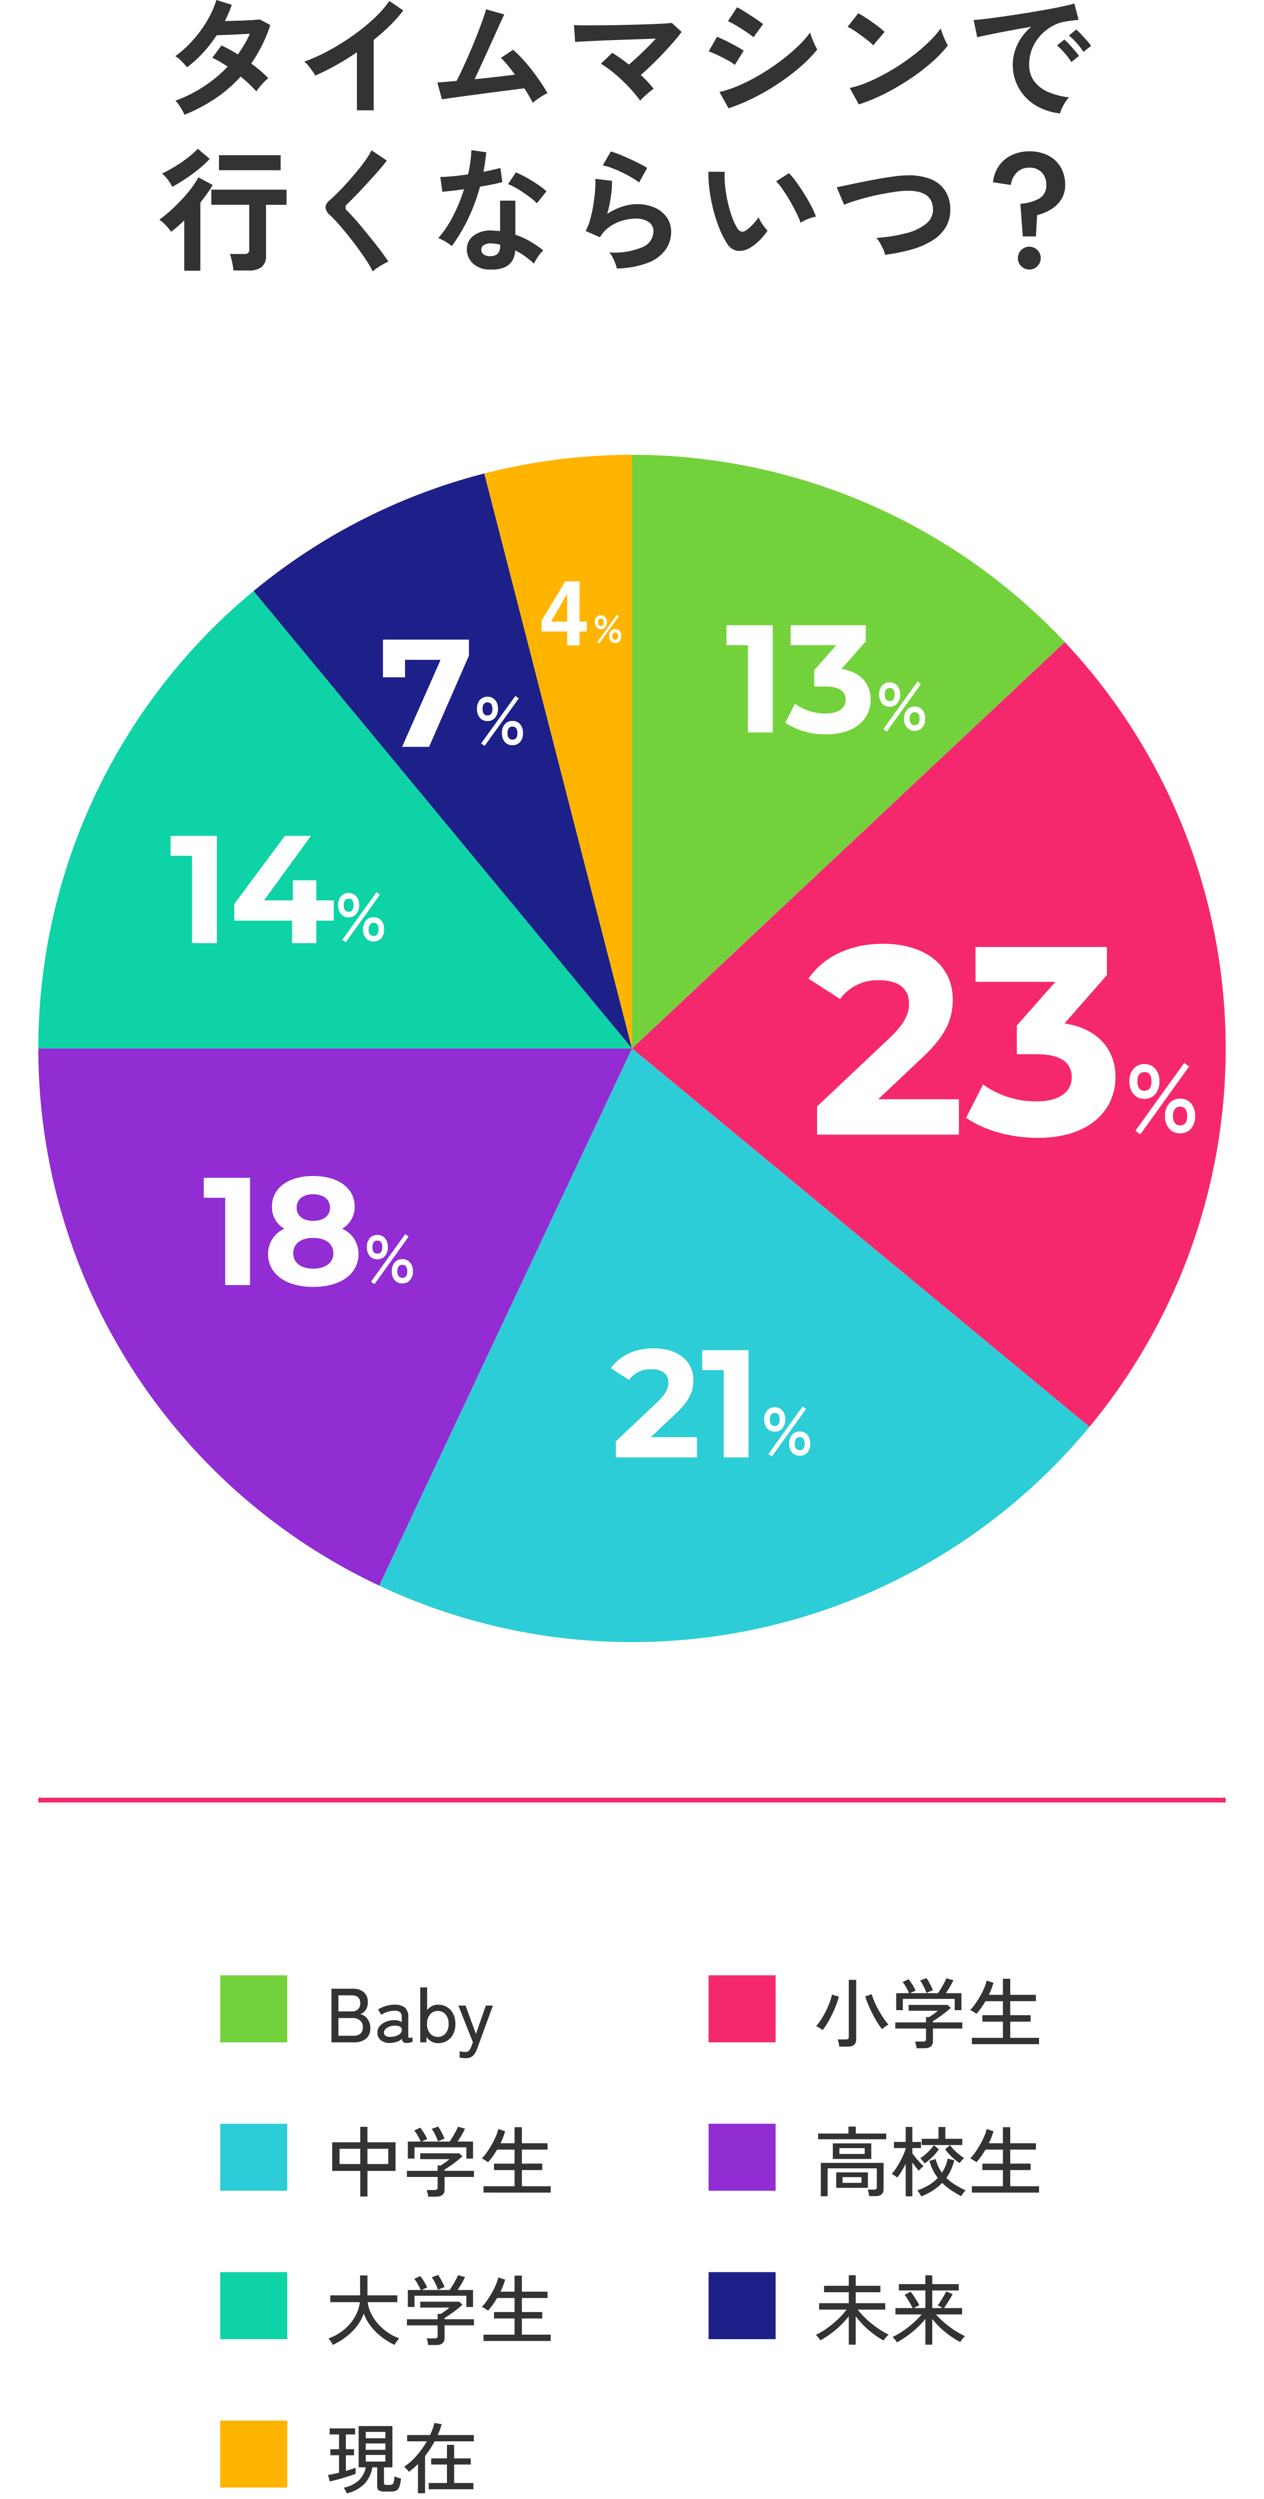 <svg xmlns="http://www.w3.org/2000/svg" xmlns:xlink="http://www.w3.org/1999/xlink" width="264" height="522" viewBox="0 0 264 522"><rect x="0" y="0" width="264" height="522" fill="#808080" stroke="none"/><defs><clipPath id="b"><rect width="264" height="522"/></clipPath></defs><g id="a" clip-path="url(#b)"><rect width="264" height="522" fill="#fff"/><g transform="translate(1)"><path d="M4.448,1.216a2.3,2.3,0,0,0-.176-.4Q4.144.576,4.008.352a1.786,1.786,0,0,0-.232-.32A6.49,6.49,0,0,0,6.9-1.472,5.1,5.1,0,0,0,8.4-4.224H6.912v-8.624h7.056v8.624h-1.76V-.96a.4.4,0,0,0,.1.3.559.559,0,0,0,.376.1h.7a1.137,1.137,0,0,0,.552-.112.766.766,0,0,0,.3-.5,7.1,7.1,0,0,0,.168-1.184,3.588,3.588,0,0,0,.64.264,4.973,4.973,0,0,0,.7.184A6.361,6.361,0,0,1,15.4-.12a1.355,1.355,0,0,1-.672.768,2.729,2.729,0,0,1-1.08.184H12.256a1.978,1.978,0,0,1-1.12-.248.956.956,0,0,1-.352-.84V-4.224H9.776A6.458,6.458,0,0,1,8.056-.712,7.823,7.823,0,0,1,4.448,1.216ZM.9-1.28.512-2.64q.416-.048,1.024-.176T2.816-3.1V-6.752H1.008V-8.016H2.816V-11.1H.864v-1.264H6.176V-11.1H4.24v3.088H5.952v1.264H4.24v3.264q.64-.176,1.176-.352t.872-.3V-2.88q-.432.176-1.136.408t-1.488.464q-.784.232-1.52.424T.9-1.28ZM8.4-5.44h4.1V-6.816H8.4Zm0-2.448h4.1V-9.216H8.4Zm0-2.416h4.1v-1.328H8.4ZM19.3,1.184V-4.928q-.448.464-.928.872t-.96.776a1.738,1.738,0,0,0-.272-.352q-.208-.224-.416-.44a1.7,1.7,0,0,0-.32-.28,12.407,12.407,0,0,0,2.544-2.24,18.719,18.719,0,0,0,2.208-3.072H17.04v-1.312h4.784a13.044,13.044,0,0,0,.912-2.528l1.52.256q-.16.576-.368,1.144t-.464,1.128h7.552v1.312H22.784q-.432.816-.936,1.584T20.784-6.608V1.184Zm2.24-.832V-.96H25.36V-4.816h-3.3V-6.1h3.3V-8.928h1.5V-6.1h3.472v1.28H26.864V-.96H30.88V.352Z" transform="translate(66.994 519.596)" fill="#333"/><rect width="14" height="14" transform="translate(44.994 505.596)" fill="#ffb400"/><path d="M7.28,1.152V-4.784A18.327,18.327,0,0,1,4.592-2,20.823,20.823,0,0,1,1.344.256a2.648,2.648,0,0,0-.264-.4Q.9-.384.7-.6A2.1,2.1,0,0,0,.4-.9a13.783,13.783,0,0,0,1.776-1A19.669,19.669,0,0,0,3.944-3.208a20.285,20.285,0,0,0,1.6-1.48A14.394,14.394,0,0,0,6.816-6.176H1.088V-7.52H7.28V-9.808H2.112v-1.344H7.28V-13.36H8.736v2.208h5.152v1.344H8.736V-7.52H14.9v1.344H9.152a15.721,15.721,0,0,0,1.816,1.984,21.127,21.127,0,0,0,2.272,1.84A16.784,16.784,0,0,0,15.616-.944a2.235,2.235,0,0,0-.36.328q-.216.232-.408.48a3.336,3.336,0,0,0-.288.424,18.509,18.509,0,0,1-2.048-1.32,18.073,18.073,0,0,1-2.024-1.736A17.694,17.694,0,0,1,8.736-4.784V1.152Zm16,0V-4.224a18.19,18.19,0,0,1-2.7,2.7A21.6,21.6,0,0,1,17.344.672,3.4,3.4,0,0,0,17.08.288q-.184-.24-.368-.456a1.32,1.32,0,0,0-.3-.28A16.052,16.052,0,0,0,18.592-1.7a21.356,21.356,0,0,0,2.144-1.664,15.816,15.816,0,0,0,1.76-1.8H17.024V-6.5h3.584q-.176-.384-.472-.9T19.52-8.432a8.959,8.959,0,0,0-.576-.832l1.248-.656a10.508,10.508,0,0,1,.648.888q.344.52.664,1.032t.512.9L20.864-6.5H23.28v-3.68H17.744V-11.5H23.28v-1.84h1.44v1.84h5.536v1.328H24.72V-6.5h2.144q-.224-.144-.528-.312a3.666,3.666,0,0,0-.48-.232q.256-.352.616-.912t.68-1.12q.32-.56.48-.9l1.344.56q-.208.4-.52.92T27.808-7.44q-.336.528-.64.944H30.96v1.328H25.488a16.845,16.845,0,0,0,1.784,1.744A21.243,21.243,0,0,0,29.4-1.832,15.767,15.767,0,0,0,31.584-.624a2.035,2.035,0,0,0-.352.328q-.208.232-.392.48a3.785,3.785,0,0,0-.28.424A17.561,17.561,0,0,1,28.512-.648,19.027,19.027,0,0,1,26.48-2.3a15.156,15.156,0,0,1-1.76-1.952V1.152Z" transform="translate(168.994 488.596)" fill="#333"/><rect width="14" height="14" transform="translate(146.994 474.596)" fill="#1d2088"/><path d="M1.52,1.2A4.237,4.237,0,0,0,1.272.752Q1.1.48.912.224a2.519,2.519,0,0,0-.32-.368A10.448,10.448,0,0,0,3.064-1.392,10.492,10.492,0,0,0,5.08-3.184,9.209,9.209,0,0,0,6.488-5.352a7.833,7.833,0,0,0,.68-2.376H.992V-9.152H7.216v-4.16H8.752v4.16h6.24v1.424H8.8a7.352,7.352,0,0,0,.7,2.336,9.777,9.777,0,0,0,1.44,2.16,11.181,11.181,0,0,0,2.008,1.8A10.159,10.159,0,0,0,15.376-.176q-.128.144-.328.408T14.672.76a3.3,3.3,0,0,0-.256.44A14.84,14.84,0,0,1,11.752-.424,12.5,12.5,0,0,1,9.5-2.64,9.607,9.607,0,0,1,7.984-5.36a9.392,9.392,0,0,1-1.52,2.752A12.374,12.374,0,0,1,4.192-.4,14.644,14.644,0,0,1,1.52,1.2Zm19.92.032A6.421,6.421,0,0,0,21.312.5,3.4,3.4,0,0,0,21.1-.16h1.68a.753.753,0,0,0,.48-.12A.528.528,0,0,0,23.408-.7V-2.88H16.992V-4.16h6.416V-5.28h.672q.384-.256.9-.616a10.156,10.156,0,0,0,.9-.7h-6.1V-7.824h8.16l.64.624q-.3.3-.792.7t-1.048.808q-.56.408-1.056.744t-.832.528v.256h6.144v1.28H24.864V-.272q0,1.5-1.744,1.5ZM17.184-6.72v-3.552h2.672a6.47,6.47,0,0,0-.36-.792q-.232-.44-.488-.856a5.06,5.06,0,0,0-.48-.672l1.248-.592a8.532,8.532,0,0,1,.528.72q.288.432.544.88a5.762,5.762,0,0,1,.384.784l-1.168.528H25.9q.288-.384.64-.968t.664-1.176a9.988,9.988,0,0,0,.456-.96l1.472.4a14.426,14.426,0,0,1-.7,1.336q-.44.76-.856,1.368h3.232V-6.72H29.408V-9.072H18.576V-6.72Zm6.288-3.6a6.117,6.117,0,0,0-.312-.84q-.216-.488-.48-.968a5.759,5.759,0,0,0-.5-.784l1.328-.5a6.4,6.4,0,0,1,.488.752q.264.464.5.944a6.491,6.491,0,0,1,.344.832Zm9.52,10.7V-.944h6.48V-4.32H35.184V-5.664h4.288V-8.592H35.824a16.832,16.832,0,0,1-.936,1.464,11.766,11.766,0,0,1-.952,1.176,3.911,3.911,0,0,0-.368-.264q-.256-.168-.52-.328a2,2,0,0,0-.424-.208,8,8,0,0,0,1.016-1.2Q34.176-8.7,34.688-9.6a16.915,16.915,0,0,0,.88-1.76A8.6,8.6,0,0,0,36.08-12.9l1.424.464q-.16.592-.4,1.224t-.56,1.288h2.928v-3.36h1.536v3.36h5.36v1.328h-5.36v2.928h4.256V-4.32H41.008V-.944h6.016V.384Z" transform="translate(66.994 488.596)" fill="#333"/><rect width="14" height="14" transform="translate(44.994 474.596)" fill="#0ed3a6"/><path d="M1.44,1.152V-5.824H14.56L14.544-.336a1.368,1.368,0,0,1-.416,1.1,1.951,1.951,0,0,1-1.28.352H11.536a4.119,4.119,0,0,0-.112-.7,3.442,3.442,0,0,0-.208-.648h1.312a.722.722,0,0,0,.464-.12.528.528,0,0,0,.144-.424v-3.9H2.864V1.152ZM3.952-6.64V-9.9h8.032V-6.64Zm.7,6.032V-3.84H11.28V-.608ZM.88-10.752v-1.2H7.216v-1.456H8.752v1.456H15.1v1.2ZM5.328-7.68h5.28V-8.9H5.328Zm.656,6.032H9.936v-1.2H5.984ZM19.168,1.168V-5.616q-.4.816-.856,1.56a13.021,13.021,0,0,1-.888,1.288,3.209,3.209,0,0,0-.336-.24q-.224-.144-.456-.288a3.311,3.311,0,0,0-.376-.208,11.463,11.463,0,0,0,.88-1.168q.448-.672.848-1.408T18.7-7.528a9.778,9.778,0,0,0,.472-1.288v-.1H16.72v-1.28h2.448v-3.136H20.56v3.136h1.808v1.28H20.56v1.088q.272.4.7.92t.872,1q.44.48.76.784-.112.08-.312.256T22.2-4.5l-.3.3q-.272-.288-.632-.744T20.56-5.9V1.168Zm3.248.016a4.168,4.168,0,0,0-.216-.4q-.152-.256-.32-.5a2.588,2.588,0,0,0-.28-.36,12.277,12.277,0,0,0,2.328-1.064,8.887,8.887,0,0,0,1.944-1.544,10.37,10.37,0,0,1-1.024-1.64,9.839,9.839,0,0,1-.72-1.912l1.312-.384a8.525,8.525,0,0,0,.536,1.536,8.339,8.339,0,0,0,.76,1.312,8.872,8.872,0,0,0,.728-1.376,7.76,7.76,0,0,0,.472-1.568l1.376.352a11.058,11.058,0,0,1-.672,1.992,9.492,9.492,0,0,1-.976,1.688,10.259,10.259,0,0,0,1.944,1.5q1.048.624,2.072,1.1a2.877,2.877,0,0,0-.3.328,5.483,5.483,0,0,0-.36.488q-.168.256-.248.4a19.477,19.477,0,0,1-2.08-1.224A12.753,12.753,0,0,1,26.8-1.648a10.69,10.69,0,0,1-2.024,1.64A14.6,14.6,0,0,1,22.416,1.184Zm.1-10.736v-1.3h3.5v-2.464h1.44v2.464h3.536v1.3ZM23.12-5.7a2.609,2.609,0,0,0-.248-.352q-.168-.208-.352-.416a3.659,3.659,0,0,0-.312-.32,8.455,8.455,0,0,0,1.008-.752,13.011,13.011,0,0,0,1.04-.992,6.456,6.456,0,0,0,.784-.992l1.056.848a9.851,9.851,0,0,1-1.36,1.632A11.841,11.841,0,0,1,23.12-5.7Zm7.328-.064a11.322,11.322,0,0,1-1.64-1.312,10.9,10.9,0,0,1-1.4-1.6l1.024-.848a7.85,7.85,0,0,0,.84.992,11.816,11.816,0,0,0,1.056.952,9.621,9.621,0,0,0,1.032.728,3.314,3.314,0,0,0-.3.3q-.184.208-.352.424T30.448-5.76ZM32.992.384V-.944h6.48V-4.32H35.184V-5.664h4.288V-8.592H35.824a16.832,16.832,0,0,1-.936,1.464,11.766,11.766,0,0,1-.952,1.176,3.911,3.911,0,0,0-.368-.264q-.256-.168-.52-.328a2,2,0,0,0-.424-.208,8,8,0,0,0,1.016-1.2Q34.176-8.7,34.688-9.6a16.915,16.915,0,0,0,.88-1.76A8.6,8.6,0,0,0,36.08-12.9l1.424.464q-.16.592-.4,1.224t-.56,1.288h2.928v-3.36h1.536v3.36h5.36v1.328h-5.36v2.928h4.256V-4.32H41.008V-.944h6.016V.384Z" transform="translate(168.994 457.596)" fill="#333"/><rect width="14" height="14" transform="translate(146.994 443.596)" fill="#912dd3"/><path d="M7.248,1.2V-4.144H1.392v-5.984H7.248V-13.36h1.5v3.232h5.872v5.984H8.752V1.2Zm1.5-6.784H13.1V-8.768H8.752Zm-5.824,0h4.32V-8.768H2.928ZM21.44,1.232A6.421,6.421,0,0,0,21.312.5,3.4,3.4,0,0,0,21.1-.16h1.68a.753.753,0,0,0,.48-.12A.528.528,0,0,0,23.408-.7V-2.88H16.992V-4.16h6.416V-5.28h.672q.384-.256.9-.616a10.156,10.156,0,0,0,.9-.7h-6.1V-7.824h8.16l.64.624q-.3.3-.792.7t-1.048.808q-.56.408-1.056.744t-.832.528v.256h6.144v1.28H24.864V-.272q0,1.5-1.744,1.5ZM17.184-6.72v-3.552h2.672a6.47,6.47,0,0,0-.36-.792q-.232-.44-.488-.856a5.06,5.06,0,0,0-.48-.672l1.248-.592a8.532,8.532,0,0,1,.528.72q.288.432.544.88a5.762,5.762,0,0,1,.384.784l-1.168.528H25.9q.288-.384.64-.968t.664-1.176a9.988,9.988,0,0,0,.456-.96l1.472.4a14.426,14.426,0,0,1-.7,1.336q-.44.76-.856,1.368h3.232V-6.72H29.408V-9.072H18.576V-6.72Zm6.288-3.6a6.117,6.117,0,0,0-.312-.84q-.216-.488-.48-.968a5.759,5.759,0,0,0-.5-.784l1.328-.5a6.4,6.4,0,0,1,.488.752q.264.464.5.944a6.491,6.491,0,0,1,.344.832Zm9.52,10.7V-.944h6.48V-4.32H35.184V-5.664h4.288V-8.592H35.824a16.832,16.832,0,0,1-.936,1.464,11.766,11.766,0,0,1-.952,1.176,3.911,3.911,0,0,0-.368-.264q-.256-.168-.52-.328a2,2,0,0,0-.424-.208,8,8,0,0,0,1.016-1.2Q34.176-8.7,34.688-9.6a16.915,16.915,0,0,0,.88-1.76A8.6,8.6,0,0,0,36.08-12.9l1.424.464q-.16.592-.4,1.224t-.56,1.288h2.928v-3.36h1.536v3.36h5.36v1.328h-5.36v2.928h4.256V-4.32H41.008V-.944h6.016V.384Z" transform="translate(66.994 457.596)" fill="#333"/><rect width="14" height="14" transform="translate(44.994 443.596)" fill="#2dcdd7"/><path d="M5.3.9Q5.264.592,5.168.12A3.776,3.776,0,0,0,4.96-.608h1.7a.753.753,0,0,0,.48-.12.528.528,0,0,0,.144-.424v-11.9H8.832V-.624Q8.832.9,7.056.9ZM14.24-2.752a13.01,13.01,0,0,1-.976-1.376q-.512-.816-1-1.768t-.9-1.92a16.314,16.314,0,0,1-.648-1.8l1.36-.432a12.706,12.706,0,0,0,.624,1.7,18.536,18.536,0,0,0,.9,1.776q.5.872,1.016,1.624a11.744,11.744,0,0,0,.944,1.232,7.236,7.236,0,0,0-.688.448A6.659,6.659,0,0,0,14.24-2.752ZM1.808-2.56a4.781,4.781,0,0,0-.648-.464,3.251,3.251,0,0,0-.7-.336A12.4,12.4,0,0,0,1.5-4.76a17.623,17.623,0,0,0,.96-1.688,19.659,19.659,0,0,0,.792-1.8,11.929,11.929,0,0,0,.52-1.72l1.44.416A17.323,17.323,0,0,1,4.648-7.8q-.36.952-.824,1.912T2.848-4.064A11.884,11.884,0,0,1,1.808-2.56ZM21.44,1.232A6.421,6.421,0,0,0,21.312.5,3.4,3.4,0,0,0,21.1-.16h1.68a.753.753,0,0,0,.48-.12A.528.528,0,0,0,23.408-.7V-2.88H16.992V-4.16h6.416V-5.28h.672q.384-.256.9-.616a10.156,10.156,0,0,0,.9-.7h-6.1V-7.824h8.16l.64.624q-.3.3-.792.7t-1.048.808q-.56.408-1.056.744t-.832.528v.256h6.144v1.28H24.864V-.272q0,1.5-1.744,1.5ZM17.184-6.72v-3.552h2.672a6.47,6.47,0,0,0-.36-.792q-.232-.44-.488-.856a5.06,5.06,0,0,0-.48-.672l1.248-.592a8.532,8.532,0,0,1,.528.72q.288.432.544.88a5.762,5.762,0,0,1,.384.784l-1.168.528H25.9q.288-.384.64-.968t.664-1.176a9.988,9.988,0,0,0,.456-.96l1.472.4a14.426,14.426,0,0,1-.7,1.336q-.44.76-.856,1.368h3.232V-6.72H29.408V-9.072H18.576V-6.72Zm6.288-3.6a6.117,6.117,0,0,0-.312-.84q-.216-.488-.48-.968a5.759,5.759,0,0,0-.5-.784l1.328-.5a6.4,6.4,0,0,1,.488.752q.264.464.5.944a6.491,6.491,0,0,1,.344.832Zm9.52,10.7V-.944h6.48V-4.32H35.184V-5.664h4.288V-8.592H35.824a16.832,16.832,0,0,1-.936,1.464,11.766,11.766,0,0,1-.952,1.176,3.911,3.911,0,0,0-.368-.264q-.256-.168-.52-.328a2,2,0,0,0-.424-.208,8,8,0,0,0,1.016-1.2Q34.176-8.7,34.688-9.6a16.915,16.915,0,0,0,.88-1.76A8.6,8.6,0,0,0,36.08-12.9l1.424.464q-.16.592-.4,1.224t-.56,1.288h2.928v-3.36h1.536v3.36h5.36v1.328h-5.36v2.928h4.256V-4.32H41.008V-.944h6.016V.384Z" transform="translate(168.994 426.596)" fill="#333"/><rect width="14" height="14" transform="translate(146.994 412.596)" fill="#f5286e"/><path d="M1.232,0V-11.2H5.664a3.439,3.439,0,0,1,2.328.728,2.633,2.633,0,0,1,.84,2.1A2.768,2.768,0,0,1,8.4-6.784a2.286,2.286,0,0,1-1.136.9,2.507,2.507,0,0,1,1.5,1,3.08,3.08,0,0,1,.584,1.88A2.791,2.791,0,0,1,8.456-.752,3.9,3.9,0,0,1,5.872,0ZM2.688-1.376H5.7a2.352,2.352,0,0,0,1.584-.44,1.738,1.738,0,0,0,.5-1.368,1.716,1.716,0,0,0-.592-1.392,2.262,2.262,0,0,0-1.5-.5H2.688Zm0-5.088H5.5a1.719,1.719,0,0,0,1.3-.464A1.7,1.7,0,0,0,7.248-8.16q0-1.664-1.84-1.664H2.688ZM13.52.128a2.99,2.99,0,0,1-1.928-.536,1.923,1.923,0,0,1-.76-1.64,2,2,0,0,1,.5-1.36,3.434,3.434,0,0,1,1.3-.9,4.246,4.246,0,0,1,1.64-.328,2.657,2.657,0,0,1,.912.088,2.255,2.255,0,0,1,.72.344v-.96a1.393,1.393,0,0,0-.376-1.168,1.99,1.99,0,0,0-1.16-.272,4.764,4.764,0,0,0-1.432.24,4.735,4.735,0,0,0-1.288.608l-.672-1.12a6.708,6.708,0,0,1,1.56-.7,6,6,0,0,1,1.832-.288,3.438,3.438,0,0,1,2.192.584,2.609,2.609,0,0,1,.72,2.12v3.856q0,.3.16.352a1.86,1.86,0,0,0,.72-.08v.928a4.645,4.645,0,0,1-.528.16,2.694,2.694,0,0,1-.656.08,1.127,1.127,0,0,1-.736-.192,1.121,1.121,0,0,1-.3-.688,2.634,2.634,0,0,1-1.088.64A5.194,5.194,0,0,1,13.52.128Zm.016-1.264a4.171,4.171,0,0,0,1.224-.2,2.047,2.047,0,0,0,.872-.528,1.057,1.057,0,0,0,.288-.824.718.718,0,0,0-.456-.64,2.345,2.345,0,0,0-1.08-.16,3.112,3.112,0,0,0-1.088.216,2.157,2.157,0,0,0-.792.52,1.034,1.034,0,0,0-.3.72.8.8,0,0,0,.368.68A1.646,1.646,0,0,0,13.536-1.136ZM23.488.176a2.713,2.713,0,0,1-1.36-.344A3.117,3.117,0,0,1,21.1-1.1L21.056,0h-1.28V-11.472h1.44V-6.7a2.793,2.793,0,0,1,.976-.864,2.734,2.734,0,0,1,1.3-.3,3.576,3.576,0,0,1,1.872.488,3.427,3.427,0,0,1,1.288,1.392A4.593,4.593,0,0,1,27.12-3.84,4.556,4.556,0,0,1,26.648-1.7,3.427,3.427,0,0,1,25.36-.312,3.576,3.576,0,0,1,23.488.176ZM23.44-1.136a2.069,2.069,0,0,0,1.616-.72A2.881,2.881,0,0,0,25.7-3.84a2.906,2.906,0,0,0-.64-2,2.069,2.069,0,0,0-1.616-.72,2.045,2.045,0,0,0-1.608.72,2.93,2.93,0,0,0-.632,2,2.9,2.9,0,0,0,.632,1.984A2.045,2.045,0,0,0,23.44-1.136Zm5.792,4.448A5.4,5.4,0,0,1,28,3.184V1.856a4.35,4.35,0,0,0,.536.1A4.245,4.245,0,0,0,29.1,2a1.185,1.185,0,0,0,.848-.24,2.572,2.572,0,0,0,.48-.848l.352-.928L27.744-7.68h1.5l2.16,5.92,2.08-5.92H34.96l-3.3,9.024a3.665,3.665,0,0,1-.888,1.472A2.193,2.193,0,0,1,29.232,3.312Z" transform="translate(66.994 426.596)" fill="#333"/><rect width="14" height="14" transform="translate(44.994 412.596)" fill="#73d23c"/></g><line x2="248" transform="translate(8 376)" fill="none" stroke="#f5286e" stroke-width="1"/><path d="M0-124A124,124,0,0,1,90.392-84.884L0,0Z" transform="translate(132 219)" fill="#73d23c"/><path d="M90.392-84.884A124,124,0,0,1,95.544,79.041L0,0Z" transform="translate(132 219)" fill="#f5286e"/><path d="M95.544,79.041A124,124,0,0,1-52.8,112.2L0,0Z" transform="translate(132 219)" fill="#2dcdd7"/><path d="M-52.8,112.2A124,124,0,0,1-124,0H0Z" transform="translate(132 219)" fill="#912dd3"/><path d="M-124,0A124,124,0,0,1-79.041-95.544L0,0Z" transform="translate(132 219)" fill="#0ed3a6"/><path d="M-79.041-95.544a124,124,0,0,1,48.2-24.561L0,0Z" transform="translate(132 219)" fill="#1d2088"/><path d="M-30.838-120.1A124,124,0,0,1,0-124V0Z" transform="translate(132 219)" fill="#ffb400"/><path d="M1.616-2.792A1.154,1.154,0,0,1,.7-3.184,1.569,1.569,0,0,1,.36-4.256,1.529,1.529,0,0,1,.7-5.308,1.159,1.159,0,0,1,1.616-5.7a1.15,1.15,0,0,1,.9.388,1.529,1.529,0,0,1,.344,1.052A1.569,1.569,0,0,1,2.52-3.184,1.145,1.145,0,0,1,1.616-2.792ZM4.592.088A1.162,1.162,0,0,1,3.684-.3a1.518,1.518,0,0,1-.348-1.052,1.545,1.545,0,0,1,.348-1.064,1.157,1.157,0,0,1,.908-.392,1.154,1.154,0,0,1,.912.392,1.557,1.557,0,0,1,.344,1.064A1.529,1.529,0,0,1,5.5-.3,1.159,1.159,0,0,1,4.592.088ZM1.272.176.856-.12l4.08-5.672.408.3Zm3.32-.752q.592,0,.592-.776t-.592-.784a.526.526,0,0,0-.436.2A.932.932,0,0,0,4-1.352a.917.917,0,0,0,.156.58A.526.526,0,0,0,4.592-.576ZM1.616-3.464q.584,0,.584-.792,0-.768-.584-.768t-.592.768Q1.024-3.464,1.616-3.464Z" transform="translate(123.9 134.221)" fill="#fff"/><path d="M-.631-4.963v2.069H-2.152V0H-4.741V-2.895h-5.325V-5.2l4.945-8.164h2.969v8.405Zm-7.478,0h3.368v-5.808Z" transform="translate(123.191 134.809)" fill="#fff"/><path d="M4.04-6.98a2.884,2.884,0,0,1-2.28-.98A3.923,3.923,0,0,1,.9-10.64a3.822,3.822,0,0,1,.86-2.63,2.9,2.9,0,0,1,2.28-.97,2.875,2.875,0,0,1,2.26.97,3.822,3.822,0,0,1,.86,2.63A3.923,3.923,0,0,1,6.3-7.96,2.862,2.862,0,0,1,4.04-6.98ZM11.48.22A2.906,2.906,0,0,1,9.21-.75a3.794,3.794,0,0,1-.87-2.63,3.863,3.863,0,0,1,.87-2.66,2.892,2.892,0,0,1,2.27-.98,2.884,2.884,0,0,1,2.28.98,3.891,3.891,0,0,1,.86,2.66,3.822,3.822,0,0,1-.86,2.63A2.9,2.9,0,0,1,11.48.22ZM3.18.44,2.14-.3l10.2-14.18,1.02.74Zm8.3-1.88q1.48,0,1.48-1.94,0-1.96-1.48-1.96a1.314,1.314,0,0,0-1.09.49A2.331,2.331,0,0,0,10-3.38a2.293,2.293,0,0,0,.39,1.45A1.314,1.314,0,0,0,11.48-1.44ZM4.04-8.66q1.46,0,1.46-1.98,0-1.92-1.46-1.92-1.48,0-1.48,1.92Q2.56-8.66,4.04-8.66Z" transform="translate(234.994 236.5)" fill="#fff"/><path d="M-51.576-7.392-42.56-15.9c5.488-5.1,6.552-8.568,6.552-12.376,0-7.112-5.824-11.592-14.56-11.592-7.056,0-12.544,2.856-15.568,7.28l6.608,4.256a9.585,9.585,0,0,1,8.12-3.92c4.144,0,6.272,1.792,6.272,4.872,0,1.9-.616,3.92-4.088,7.224L-64.344-5.88V0H-34.72V-7.392Zm38.92-15.848,8.848-10.08V-39.2h-27.44v7.28H-14.56l-8.064,9.128V-16.8h4.144c5.152,0,7.336,1.848,7.336,4.816,0,3.192-2.8,5.04-7.336,5.04a19.038,19.038,0,0,1-11.2-3.528l-3.528,6.944C-29.4-.84-23.744.672-18.256.672c11.144,0,16.24-6.048,16.24-12.656C-2.016-17.752-5.6-22.12-12.656-23.24Z" transform="translate(234.994 237)" fill="#fff"/><path d="M2.828-4.886a2.019,2.019,0,0,1-1.6-.686,2.746,2.746,0,0,1-.6-1.876,2.675,2.675,0,0,1,.6-1.841,2.029,2.029,0,0,1,1.6-.679,2.013,2.013,0,0,1,1.582.679,2.675,2.675,0,0,1,.6,1.841,2.746,2.746,0,0,1-.6,1.876A2,2,0,0,1,2.828-4.886ZM8.036.154A2.034,2.034,0,0,1,6.447-.525a2.656,2.656,0,0,1-.609-1.841,2.7,2.7,0,0,1,.609-1.862,2.024,2.024,0,0,1,1.589-.686,2.019,2.019,0,0,1,1.6.686,2.724,2.724,0,0,1,.6,1.862,2.675,2.675,0,0,1-.6,1.841A2.029,2.029,0,0,1,8.036.154ZM2.226.308,1.5-.21l7.14-9.926.714.518Zm5.81-1.316q1.036,0,1.036-1.358T8.036-3.738a.92.92,0,0,0-.763.343A1.632,1.632,0,0,0,7-2.366a1.605,1.605,0,0,0,.273,1.015A.92.92,0,0,0,8.036-1.008ZM2.828-6.062q1.022,0,1.022-1.386,0-1.344-1.022-1.344T1.792-7.448Q1.792-6.062,2.828-6.062Z" transform="translate(158.994 303.92)" fill="#fff"/><path d="M-23.072-4.224l5.152-4.864c3.136-2.912,3.744-4.9,3.744-7.072,0-4.064-3.328-6.624-8.32-6.624-4.032,0-7.168,1.632-8.9,4.16l3.776,2.432a5.477,5.477,0,0,1,4.64-2.24c2.368,0,3.584,1.024,3.584,2.784,0,1.088-.352,2.24-2.336,4.128l-8.64,8.16V0H-13.44V-4.224ZM-12.32-22.4v4.16h4.48V0h5.184V-22.4Z" transform="translate(158.994 304.42)" fill="#fff"/><path d="M2.828-4.886a2.019,2.019,0,0,1-1.6-.686,2.746,2.746,0,0,1-.6-1.876,2.675,2.675,0,0,1,.6-1.841,2.029,2.029,0,0,1,1.6-.679,2.013,2.013,0,0,1,1.582.679,2.675,2.675,0,0,1,.6,1.841,2.746,2.746,0,0,1-.6,1.876A2,2,0,0,1,2.828-4.886ZM8.036.154A2.034,2.034,0,0,1,6.447-.525a2.656,2.656,0,0,1-.609-1.841,2.7,2.7,0,0,1,.609-1.862,2.024,2.024,0,0,1,1.589-.686,2.019,2.019,0,0,1,1.6.686,2.724,2.724,0,0,1,.6,1.862,2.675,2.675,0,0,1-.6,1.841A2.029,2.029,0,0,1,8.036.154ZM2.226.308,1.5-.21l7.14-9.926.714.518Zm5.81-1.316q1.036,0,1.036-1.358T8.036-3.738a.92.92,0,0,0-.763.343A1.632,1.632,0,0,0,7-2.366a1.605,1.605,0,0,0,.273,1.015A.92.92,0,0,0,8.036-1.008ZM2.828-6.062q1.022,0,1.022-1.386,0-1.344-1.022-1.344T1.792-7.448Q1.792-6.062,2.828-6.062Z" transform="translate(75.994 267.92)" fill="#fff"/><path d="M-33.44-22.4v4.16h4.48V0h5.184V-22.4Zm28.9,10.624A5.2,5.2,0,0,0-1.92-16.384c0-3.936-3.52-6.4-8.672-6.4-5.088,0-8.608,2.464-8.608,6.4a5.174,5.174,0,0,0,2.592,4.608A5.7,5.7,0,0,0-20-6.5c0,4.224,3.744,6.88,9.408,6.88C-4.9.384-1.12-2.272-1.12-6.5A5.674,5.674,0,0,0-4.544-11.776Zm-6.048-7.2c2.112,0,3.52,1.056,3.52,2.816,0,1.7-1.376,2.752-3.52,2.752-2.112,0-3.456-1.056-3.456-2.752C-14.048-17.92-12.672-18.976-10.592-18.976Zm0,15.552c-2.56,0-4.16-1.248-4.16-3.232s1.6-3.2,4.16-3.2c2.592,0,4.224,1.216,4.224,3.2S-8-3.424-10.592-3.424Z" transform="translate(75.994 268.42)" fill="#fff"/><path d="M2.828-4.886a2.019,2.019,0,0,1-1.6-.686,2.746,2.746,0,0,1-.6-1.876,2.675,2.675,0,0,1,.6-1.841,2.029,2.029,0,0,1,1.6-.679,2.013,2.013,0,0,1,1.582.679,2.675,2.675,0,0,1,.6,1.841,2.746,2.746,0,0,1-.6,1.876A2,2,0,0,1,2.828-4.886ZM8.036.154A2.034,2.034,0,0,1,6.447-.525a2.656,2.656,0,0,1-.609-1.841,2.7,2.7,0,0,1,.609-1.862,2.024,2.024,0,0,1,1.589-.686,2.019,2.019,0,0,1,1.6.686,2.724,2.724,0,0,1,.6,1.862,2.675,2.675,0,0,1-.6,1.841A2.029,2.029,0,0,1,8.036.154ZM2.226.308,1.5-.21l7.14-9.926.714.518Zm5.81-1.316q1.036,0,1.036-1.358T8.036-3.738a.92.92,0,0,0-.763.343A1.632,1.632,0,0,0,7-2.366a1.605,1.605,0,0,0,.273,1.015A.92.92,0,0,0,8.036-1.008ZM2.828-6.062q1.022,0,1.022-1.386,0-1.344-1.022-1.344T1.792-7.448Q1.792-6.062,2.828-6.062Z" transform="translate(69.994 196.5)" fill="#fff"/><path d="M-34.368-22.4v4.16h4.48V0H-24.7V-22.4ZM-.288-8.928H-3.936V-13.12h-4.9v4.192h-6.016L-5.056-22.4H-10.5L-21.056-8.192V-4.7H-8.992V0h5.056V-4.7H-.288Z" transform="translate(69.994 197)" fill="#fff"/><path d="M2.828-4.886a2.019,2.019,0,0,1-1.6-.686,2.746,2.746,0,0,1-.6-1.876,2.675,2.675,0,0,1,.6-1.841,2.029,2.029,0,0,1,1.6-.679,2.013,2.013,0,0,1,1.582.679,2.675,2.675,0,0,1,.6,1.841,2.746,2.746,0,0,1-.6,1.876A2,2,0,0,1,2.828-4.886ZM8.036.154A2.034,2.034,0,0,1,6.447-.525a2.656,2.656,0,0,1-.609-1.841,2.7,2.7,0,0,1,.609-1.862,2.024,2.024,0,0,1,1.589-.686,2.019,2.019,0,0,1,1.6.686,2.724,2.724,0,0,1,.6,1.862,2.675,2.675,0,0,1-.6,1.841A2.029,2.029,0,0,1,8.036.154ZM2.226.308,1.5-.21l7.14-9.926.714.518Zm5.81-1.316q1.036,0,1.036-1.358T8.036-3.738a.92.92,0,0,0-.763.343A1.632,1.632,0,0,0,7-2.366a1.605,1.605,0,0,0,.273,1.015A.92.92,0,0,0,8.036-1.008ZM2.828-6.062q1.022,0,1.022-1.386,0-1.344-1.022-1.344T1.792-7.448Q1.792-6.062,2.828-6.062Z" transform="translate(182.994 152.5)" fill="#fff"/><path d="M-31.264-22.4v4.16h4.48V0H-21.6V-22.4Zm24.032,9.12,5.056-5.76V-22.4h-15.68v4.16H-8.32l-4.608,5.216V-9.6h2.368c2.944,0,4.192,1.056,4.192,2.752,0,1.824-1.6,2.88-4.192,2.88a10.879,10.879,0,0,1-6.4-2.016l-2.016,3.968a15.4,15.4,0,0,0,8.544,2.4c6.368,0,9.28-3.456,9.28-7.232C-1.152-10.144-3.2-12.64-7.232-13.28Z" transform="translate(182.994 153)" fill="#fff"/><path d="M2.828-4.886a2.019,2.019,0,0,1-1.6-.686,2.746,2.746,0,0,1-.6-1.876,2.675,2.675,0,0,1,.6-1.841,2.029,2.029,0,0,1,1.6-.679,2.013,2.013,0,0,1,1.582.679,2.675,2.675,0,0,1,.6,1.841,2.746,2.746,0,0,1-.6,1.876A2,2,0,0,1,2.828-4.886ZM8.036.154A2.034,2.034,0,0,1,6.447-.525a2.656,2.656,0,0,1-.609-1.841,2.7,2.7,0,0,1,.609-1.862,2.024,2.024,0,0,1,1.589-.686,2.019,2.019,0,0,1,1.6.686,2.724,2.724,0,0,1,.6,1.862,2.675,2.675,0,0,1-.6,1.841A2.029,2.029,0,0,1,8.036.154ZM2.226.308,1.5-.21l7.14-9.926.714.518Zm5.81-1.316q1.036,0,1.036-1.358T8.036-3.738a.92.92,0,0,0-.763.343A1.632,1.632,0,0,0,7-2.366a1.605,1.605,0,0,0,.273,1.015A.92.92,0,0,0,8.036-1.008ZM2.828-6.062q1.022,0,1.022-1.386,0-1.344-1.022-1.344T1.792-7.448Q1.792-6.062,2.828-6.062Z" transform="translate(98.994 155.5)" fill="#fff"/><path d="M-19.008-22.4v7.872H-14.4v-3.648h7.424L-15.008,0h5.632l8.32-19.04V-22.4Z" transform="translate(98.994 156)" fill="#fff"/><path d="M31.544,33.372a15.308,15.308,0,0,0-.9-1.638,6.585,6.585,0,0,0-1.008-1.3A28.566,28.566,0,0,0,40.56,23.32q-.84-.56-1.652-1.036a15.812,15.812,0,0,0-1.568-.812L39.272,18.9a29.13,29.13,0,0,1,3.416,1.876q.728-1.036,1.372-2.114a18.051,18.051,0,0,0,1.12-2.2q-1.176.056-2.534.126t-2.534.112q-1.176.042-1.848.07a28.826,28.826,0,0,1-2.772,3.57,25.364,25.364,0,0,1-3.416,3.122A16.148,16.148,0,0,0,30.9,22.172a6.1,6.1,0,0,0-1.288-1.036A22.311,22.311,0,0,0,33.294,17.8a25.447,25.447,0,0,0,3-4.116A20.416,20.416,0,0,0,38.208,9.4l3.22,1.008q-.308.868-.672,1.722T39.972,13.8q1.232-.028,2.674-.07t2.7-.112q1.26-.07,1.932-.154l2.184,1.176a30.112,30.112,0,0,1-1.736,4.242,32.426,32.426,0,0,1-2.24,3.794q1.064.784,2,1.582a15.179,15.179,0,0,1,1.554,1.5,6.758,6.758,0,0,0-.882.784q-.49.5-.924,1.036a10.476,10.476,0,0,0-.686.924,29.768,29.768,0,0,0-3.276-3.108,28.744,28.744,0,0,1-5.306,4.592A34.73,34.73,0,0,1,31.544,33.372Zm36.008-.924V20.324q-2.128,1.456-4.354,2.7a48.4,48.4,0,0,1-4.354,2.17,9.82,9.82,0,0,0-.616-.98q-.392-.56-.826-1.092a4.783,4.783,0,0,0-.854-.84,36.706,36.706,0,0,0,5.04-2.268,48.859,48.859,0,0,0,5.026-3.108,42.209,42.209,0,0,0,4.438-3.584A22.407,22.407,0,0,0,74.328,9.6l2.912,1.988a28.454,28.454,0,0,1-2.786,3.15,44.663,44.663,0,0,1-3.4,3.01v14.7ZM104.26,30.88q-.28-.616-.728-1.386t-1.008-1.638q-.728.084-2.128.266t-3.164.406q-1.764.224-3.626.476t-3.556.476q-1.694.224-2.954.406t-1.792.266l-.952-3.528q.448,0,1.512-.1t2.492-.21q.56-1.064,1.288-2.632t1.5-3.36q.77-1.792,1.47-3.556t1.2-3.192q.5-1.428.7-2.24l3.808,1.092q-.28.588-.812,1.75t-1.2,2.66q-.672,1.5-1.414,3.122t-1.456,3.178q-.714,1.554-1.3,2.814,2.3-.224,4.564-.49T100.564,25q-.812-1.092-1.582-2.03a13.983,13.983,0,0,0-1.358-1.47l2.548-1.708a26.3,26.3,0,0,1,2.618,2.66q1.33,1.54,2.52,3.22t2.058,3.192a7.462,7.462,0,0,0-1.064.56q-.588.364-1.134.756T104.26,30.88Zm22.456-.448a25.749,25.749,0,0,0-1.68-2.086q-.98-1.106-2.1-2.17t-2.268-1.96a23.245,23.245,0,0,0-2.156-1.512l2.38-2.268q.812.5,1.708,1.134t1.764,1.33q.84-.728,1.834-1.652t1.974-1.9q.98-.98,1.82-1.876l-3.57.126-4.032.14q-2.058.07-3.92.154t-3.276.154q-1.414.07-2.058.126l-.252-3.528q.952.056,2.59.056t3.668-.014q2.03-.014,4.172-.07t4.116-.112q1.974-.056,3.528-.14t2.366-.168l2.044,1.876q-.672.924-1.666,2.072t-2.156,2.38q-1.162,1.232-2.38,2.408t-2.31,2.128q.756.728,1.442,1.456a17.79,17.79,0,0,1,1.218,1.428q-.364.252-.9.7t-1.05.924A10.416,10.416,0,0,0,126.716,30.432Zm18.452,1.6-1.9-3.416a22.826,22.826,0,0,0,4.214-1.414,39.963,39.963,0,0,0,4.382-2.268,46.444,46.444,0,0,0,4.172-2.8,40.1,40.1,0,0,0,3.584-3.024,21.541,21.541,0,0,0,2.6-2.926,9.675,9.675,0,0,0,.378,1.176q.266.7.574,1.358a10.663,10.663,0,0,0,.532,1.022,27.2,27.2,0,0,1-3.458,3.556,46.754,46.754,0,0,1-4.522,3.458,46.458,46.458,0,0,1-5.166,3.024A40.6,40.6,0,0,1,145.168,32.028Zm5.208-14.84a10.061,10.061,0,0,0-1.05-.812q-.686-.476-1.5-.994t-1.554-.938a11.5,11.5,0,0,0-1.218-.616l1.9-2.912q.56.28,1.33.756t1.568.994q.8.518,1.484.994t1.05.784Zm-3.892,5.768a9.432,9.432,0,0,0-1.54-.994q-1.008-.546-2.086-1.064a16.252,16.252,0,0,0-1.834-.77L142.76,17.1q.812.308,1.89.84t2.086,1.092q1.008.56,1.6.952Zm25.9,8.26-1.9-3.444a21.512,21.512,0,0,0,4.186-1.386,42.077,42.077,0,0,0,4.41-2.268,44.373,44.373,0,0,0,4.2-2.8,40.18,40.18,0,0,0,3.6-3.038,21.693,21.693,0,0,0,2.618-2.94,9.675,9.675,0,0,0,.378,1.176q.266.7.574,1.358a10.663,10.663,0,0,0,.532,1.022,26.311,26.311,0,0,1-3.43,3.57A43.75,43.75,0,0,1,183,25.938a49.6,49.6,0,0,1-5.208,3.038A37.659,37.659,0,0,1,172.384,31.216Zm3-12.348a10.051,10.051,0,0,0-1.022-.924q-.658-.532-1.456-1.12t-1.554-1.078A10.2,10.2,0,0,0,170.032,15l2.24-2.828q.56.308,1.316.784T175.142,14q.8.56,1.5,1.106a12.394,12.394,0,0,1,1.12.966Zm39.032,14.224a12.468,12.468,0,0,1-5.152-1.708,9.829,9.829,0,0,1-3.766-12.656,10.682,10.682,0,0,1,2.9-3.724q-2.24.364-4.466.784t-4.032.784q-1.806.364-2.786.616l-.756-3.612q.924-.056,2.562-.252t3.7-.49q2.058-.294,4.256-.644t4.256-.714q2.058-.364,3.7-.714t2.562-.63l.9,3.416q-.448.028-1.078.112t-1.414.2a8.363,8.363,0,0,0-2.94.952,9.543,9.543,0,0,0-2.506,1.96,9.359,9.359,0,0,0-1.75,2.744,8.549,8.549,0,0,0-.644,3.332,5.728,5.728,0,0,0,1.092,3.584,7.163,7.163,0,0,0,2.982,2.226,15.61,15.61,0,0,0,4.242,1.078,5.85,5.85,0,0,0-.812,1.05,10.325,10.325,0,0,0-.672,1.26A5.246,5.246,0,0,0,214.412,33.092Zm4.872-12.852a12.869,12.869,0,0,0-1.414-1.848,14.481,14.481,0,0,0-1.61-1.568l1.512-1.26a10.264,10.264,0,0,1,1.022.98q.6.644,1.19,1.3a9.669,9.669,0,0,1,.9,1.134Zm-2.52,2.128a12.5,12.5,0,0,0-1.4-1.876,16,16,0,0,0-1.6-1.6l1.54-1.232a9.4,9.4,0,0,1,1.008.98q.588.644,1.162,1.316a14.238,14.238,0,0,1,.882,1.12ZM41.764,65.9a8.962,8.962,0,0,0-.154-1.134q-.126-.658-.28-1.288a6.7,6.7,0,0,0-.322-1.022h2.94a1.45,1.45,0,0,0,.868-.2.96.96,0,0,0,.252-.784v-9.3H37.144V49.02H52.852v3.164H48.568V62.8a2.9,2.9,0,0,1-.9,2.366A4.3,4.3,0,0,1,44.9,65.9Zm-10.276.056V55.432q-.7.7-1.4,1.3t-1.344,1.078A12.163,12.163,0,0,0,27.61,56.44a7.5,7.5,0,0,0-1.33-1.148,26.066,26.066,0,0,0,2.24-1.806q1.176-1.05,2.324-2.268a30.647,30.647,0,0,0,2.086-2.45,15.781,15.781,0,0,0,1.5-2.324l3,1.6q-.5.868-1.162,1.792t-1.414,1.876V65.96Zm7.252-21V41.824H51.62V44.96Zm-9.772,3.472a7.681,7.681,0,0,0-.91-1.484A6.558,6.558,0,0,0,26.84,45.66a27.912,27.912,0,0,0,2.8-1.526,29.023,29.023,0,0,0,2.66-1.848,17.782,17.782,0,0,0,2.016-1.806l2.492,2.1a19.587,19.587,0,0,1-2.268,2.128Q33.2,45.8,31.74,46.766T28.968,48.432ZM70.856,66.1A21.524,21.524,0,0,0,69.5,63.762q-.854-1.3-1.876-2.688t-2.086-2.7q-1.064-1.316-2-2.366t-1.61-1.666a2.52,2.52,0,0,1-.952-1.638,2.115,2.115,0,0,1,.924-1.5q.7-.616,1.652-1.568t1.988-2.1q1.036-1.148,2.03-2.352t1.792-2.338A15.119,15.119,0,0,0,70.6,40.788L73.8,42.944q-.616.84-1.694,2.072t-2.3,2.562q-1.218,1.33-2.366,2.52t-1.96,1.974a.87.87,0,0,0,.056,1.372q.616.616,1.526,1.638t1.932,2.268q1.022,1.246,2.03,2.506t1.82,2.366q.812,1.106,1.288,1.834a8.08,8.08,0,0,0-1.092.532q-.644.364-1.246.77A6.437,6.437,0,0,0,70.856,66.1ZM95.1,65.708a4.963,4.963,0,0,1-3.388-1.344,3.983,3.983,0,0,1-1.2-3A3.492,3.492,0,0,1,91.954,58.6a5.907,5.907,0,0,1,3.962-1.036q.392.028.784.042a6.5,6.5,0,0,1,.756.07V51.316h3.192v7.112a16.189,16.189,0,0,1,3.038,1.372,23.73,23.73,0,0,1,2.786,1.9,7.077,7.077,0,0,0-1.078,1.288,9.273,9.273,0,0,0-.854,1.484,22.679,22.679,0,0,0-1.876-1.526A14.414,14.414,0,0,0,100.62,61.7Q100.34,65.96,95.1,65.708Zm-7.728-4.9a9.207,9.207,0,0,0-1.288-.9,8.923,8.923,0,0,0-1.54-.756,23.03,23.03,0,0,0,3.108-4.662,34.71,34.71,0,0,0,2.268-5.558q-1.4.2-2.6.336t-1.932.2l-.42-3.108q.98,0,2.534-.14t3.262-.392q.308-1.316.476-2.59t.224-2.478l3.108.448q-.224,2.1-.588,4.088.98-.2,1.89-.406t1.638-.406l.42,2.94q-.868.252-2.086.5t-2.59.476a38.25,38.25,0,0,1-2.464,6.664A36.7,36.7,0,0,1,87.376,60.808Zm17.78-8.932a10.673,10.673,0,0,0-1.2-1.064q-.756-.588-1.624-1.176t-1.722-1.064a9.745,9.745,0,0,0-1.5-.7l1.652-2.464q.672.28,1.568.742t1.82,1.036q.924.574,1.708,1.134a12.345,12.345,0,0,1,1.288,1.036Zm-9.8,11.032a2.231,2.231,0,0,0,1.582-.49,2.315,2.315,0,0,0,.518-1.722v-.2a11.2,11.2,0,0,0-1.792-.252,2.837,2.837,0,0,0-1.526.308,1.114,1.114,0,0,0-.6.952,1.172,1.172,0,0,0,.448,1.008A2.108,2.108,0,0,0,95.356,62.908Zm26.488,2.576a7.4,7.4,0,0,0-.322-1.064,11.116,11.116,0,0,0-.574-1.288,4.7,4.7,0,0,0-.672-1.008,14.952,14.952,0,0,0,6.846-1.064,3.643,3.643,0,0,0,2.366-3.332,2.251,2.251,0,0,0-1.008-1.96,4.522,4.522,0,0,0-2.632-.7,10.525,10.525,0,0,0-2.688.378,8.933,8.933,0,0,0-2.7,1.232,7.193,7.193,0,0,0-2.142,2.282l-3-1.316a10.716,10.716,0,0,0,.966-2.45,27.792,27.792,0,0,0,.658-3.066q.252-1.6.364-3.024a14.416,14.416,0,0,0,.028-2.352l3.5.42a21.3,21.3,0,0,1-.224,3.234,25.108,25.108,0,0,1-.784,3.682,12.926,12.926,0,0,1,3.108-1.512,9.826,9.826,0,0,1,3.052-.532,8.992,8.992,0,0,1,3.794.742,6.012,6.012,0,0,1,2.506,2.044,5.133,5.133,0,0,1,.9,2.982,6.387,6.387,0,0,1-1.218,3.822,8.2,8.2,0,0,1-3.724,2.7A19.194,19.194,0,0,1,121.844,65.484Zm4.648-17.948a13.555,13.555,0,0,0-1.666-1.12q-.966-.56-2.03-1.064t-2.086-.882a10.772,10.772,0,0,0-1.806-.518l1.68-2.912a15.709,15.709,0,0,1,1.736.6q1.008.406,2.114.91t2.1,1.008a17.759,17.759,0,0,1,1.638.924Zm23.156,13.636a4.284,4.284,0,0,1-2.632.63,3.164,3.164,0,0,1-2.184-1.582,18.5,18.5,0,0,1-1.6-3.164,30.7,30.7,0,0,1-1.246-3.864,35.034,35.034,0,0,1-.784-4.088,26.588,26.588,0,0,1-.238-3.836l3.416.028a18.341,18.341,0,0,0,.084,3A29.167,29.167,0,0,0,145,51.568a25.445,25.445,0,0,0,.868,3.066A12.545,12.545,0,0,0,146.96,57a1.43,1.43,0,0,0,.854.77,1.33,1.33,0,0,0,.994-.238,8.463,8.463,0,0,0,1.414-1.232,12.949,12.949,0,0,0,1.246-1.512,4.855,4.855,0,0,0,.462.952q.322.532.7,1.036a7.681,7.681,0,0,0,.686.812,13.531,13.531,0,0,1-1.722,2.072A9.564,9.564,0,0,1,149.648,61.172Zm10.584-5.236a18.626,18.626,0,0,0-.868-2.016q-.588-1.2-1.344-2.506t-1.512-2.408a11,11,0,0,0-1.4-1.722l2.688-1.708a15.912,15.912,0,0,1,1.554,1.876q.854,1.176,1.68,2.506t1.47,2.576a14.467,14.467,0,0,1,.924,2.114,9.138,9.138,0,0,0-1.75.532A7.573,7.573,0,0,0,160.232,55.936Zm17.64,6.692a4.8,4.8,0,0,0-.392-1.176,14.69,14.69,0,0,0-.686-1.316,5.974,5.974,0,0,0-.742-1.036,33.5,33.5,0,0,0,6.342-1.022,10.457,10.457,0,0,0,4.116-2,3.724,3.724,0,0,0,1.358-3.108q-.168-3.948-5.824-3.7a19.758,19.758,0,0,0-2.128.21q-1.26.182-2.73.462t-2.94.658q-1.47.378-2.758.784a22.143,22.143,0,0,0-2.184.8q0-.028-.238-.574t-.532-1.26l-.518-1.26a5.509,5.509,0,0,0-.252-.574q.868-.168,2.24-.462t3.01-.63q1.638-.336,3.29-.63t3.122-.5a22.444,22.444,0,0,1,2.506-.238,12.9,12.9,0,0,1,5.292.686,6.531,6.531,0,0,1,3.122,2.394,7,7,0,0,1,1.134,3.7,7.16,7.16,0,0,1-.882,3.934,8.3,8.3,0,0,1-2.786,2.828,16.871,16.871,0,0,1-4.354,1.9A36.421,36.421,0,0,1,177.872,62.628Zm28.756-3.836-.5-6.832a9.127,9.127,0,0,0,3.976-1.106,3.061,3.061,0,0,0,1.428-2.814,3.616,3.616,0,0,0-.952-2.632,3.425,3.425,0,0,0-2.576-.98,3.533,3.533,0,0,0-2.632,1.022,4.479,4.479,0,0,0-1.232,2.59l-3.724-.56a7.1,7.1,0,0,1,1.2-3.388,6.842,6.842,0,0,1,2.66-2.268A8.33,8.33,0,0,1,208,41.012a8.529,8.529,0,0,1,3.864.84,6.378,6.378,0,0,1,2.646,2.422,7.087,7.087,0,0,1,.966,3.766,5.507,5.507,0,0,1-.77,2.954,6.546,6.546,0,0,1-2.086,2.086,10.057,10.057,0,0,1-3,1.26l-.252,4.452ZM208,65.708a2.39,2.39,0,1,1,1.68-.7A2.291,2.291,0,0,1,208,65.708Z" transform="translate(6.994 -9.404)" fill="#333"/></g></svg>